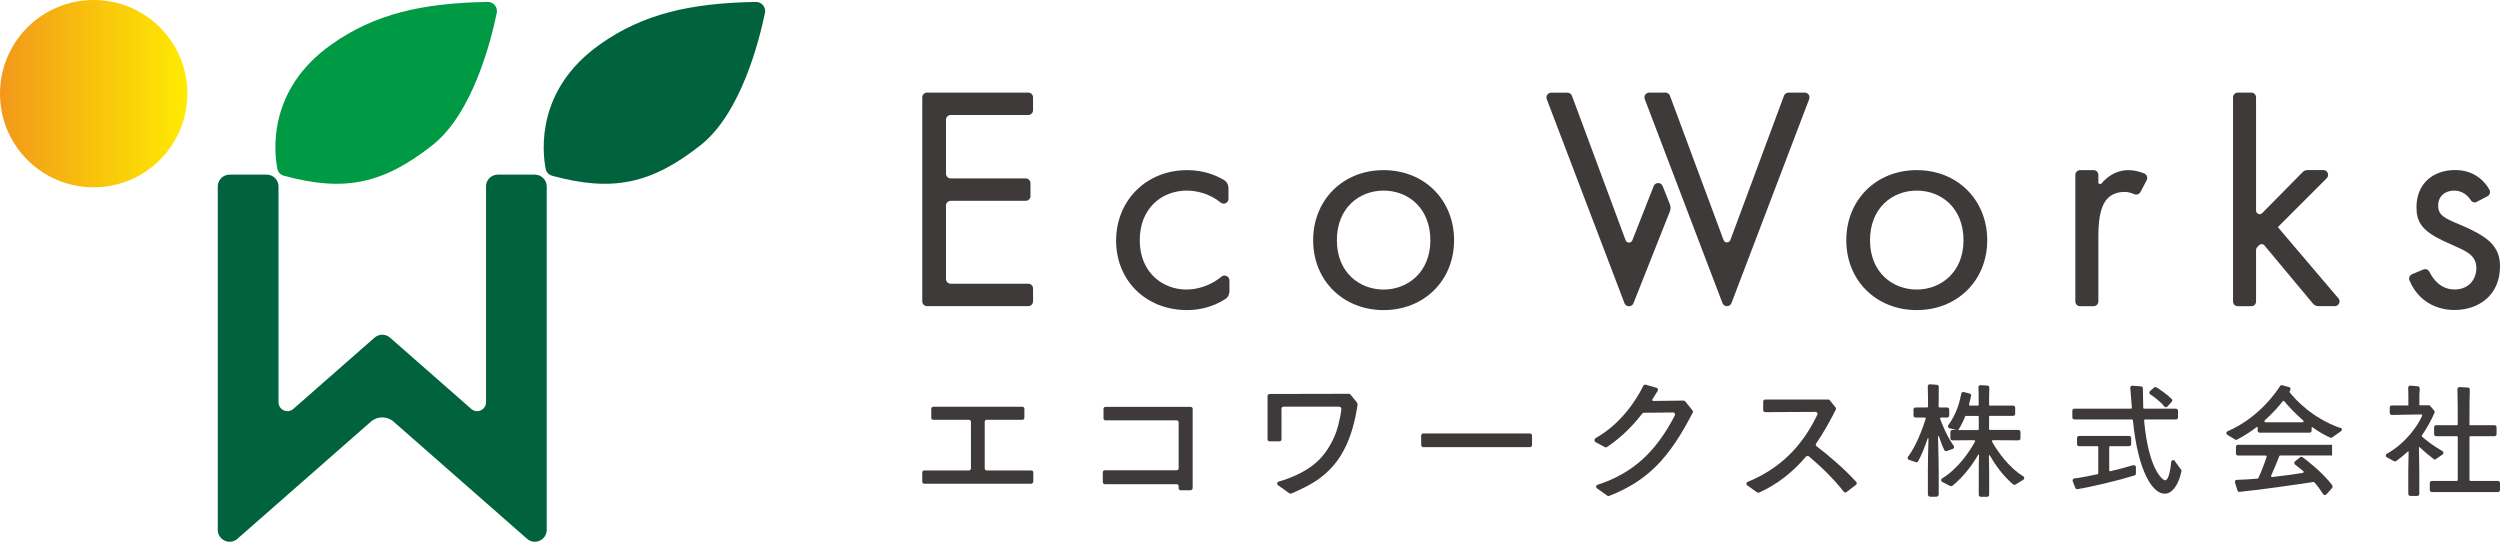 <?xml version="1.0" encoding="UTF-8"?><svg id="_レイヤー_2" xmlns="http://www.w3.org/2000/svg" xmlns:xlink="http://www.w3.org/1999/xlink" viewBox="0 0 283.46 61.42"><defs><style>.cls-1{fill:url(#linear-gradient);}.cls-2{fill:#094;}.cls-3{fill:#00633d;}.cls-4{fill:#3e3a39;}</style><linearGradient id="linear-gradient" x1="-180.48" y1="-126.85" x2="-193.57" y2="-126.85" gradientTransform="translate(373.02 256.11) scale(1.94)" gradientUnits="userSpaceOnUse"><stop offset="0" stop-color="#fff100"/><stop offset=".49" stop-color="#f8c20d"/><stop offset="1" stop-color="#f18e1d"/></linearGradient></defs><g id="_レイヤー_1-2"><g><g><path class="cls-1" d="M21.24,10.62c0,5.87-4.76,10.62-10.63,10.62S0,16.49,0,10.62,4.75,0,10.62,0s10.63,4.75,10.63,10.62Z"/><path class="cls-3" d="M55.11,21.15v24.45c0,.87-1.02,1.34-1.67,.77-3.35-2.94-7.46-6.54-9.22-8.09-.51-.44-1.24-.44-1.75,0-1.76,1.55-5.87,5.15-9.22,8.09-.65,.57-1.67,.1-1.67-.77V21.15c0-.75-.6-1.35-1.35-1.35h-4.19c-.75,0-1.35,.6-1.35,1.35V60.07c0,1.16,1.36,1.79,2.23,1.02,3.82-3.35,11.53-10.12,15.12-13.27,.75-.66,1.85-.66,2.6,0,3.59,3.15,11.31,9.92,15.12,13.27,.87,.77,2.23,.14,2.23-1.02V21.15c0-.75-.6-1.35-1.35-1.35h-4.19c-.75,0-1.35,.6-1.35,1.35Z"/><path class="cls-2" d="M32.19,19.93c-.37-.1-.67-.4-.74-.78-.4-2.08-1.08-9.02,6.15-14.12C42.45,1.6,47.83,.34,55.3,.22c.64-.01,1.15,.58,1.03,1.21-.64,3.12-2.7,11.4-7.29,15.02-5.55,4.38-9.97,5.36-16.83,3.48Z"/><path class="cls-3" d="M62.61,19.93c-.37-.1-.67-.4-.74-.78-.4-2.08-1.07-9.02,6.16-14.12C72.86,1.6,78.25,.34,85.71,.22c.64-.01,1.15,.58,1.03,1.21-.64,3.12-2.71,11.4-7.29,15.02-5.55,4.38-9.97,5.36-16.84,3.48Z"/></g><g><g><path class="cls-4" d="M139.29,22.55c0,.45-.53,.71-.88,.42-1.26-1.03-2.76-1.36-3.84-1.36-2.8,0-5.34,1.96-5.34,5.63s2.61,5.59,5.3,5.59c1.25,0,2.73-.44,3.98-1.47,.35-.29,.89-.01,.89,.44v1.22c0,.36-.17,.71-.48,.9-1.49,.94-3.03,1.24-4.31,1.24-4.68,0-8.06-3.34-8.06-7.88s3.41-7.99,8.06-7.99c1.94,0,3.33,.62,4.17,1.12,.32,.19,.51,.55,.51,.92v1.22Z"/><path class="cls-4" d="M148.89,27.24c0-4.57,3.38-7.95,7.99-7.95s7.99,3.38,7.99,7.95-3.41,7.92-7.99,7.92-7.99-3.34-7.99-7.92Zm2.69,0c0,3.7,2.61,5.59,5.3,5.59s5.3-1.92,5.3-5.59-2.54-5.63-5.3-5.63-5.3,1.96-5.3,5.63Z"/><path class="cls-4" d="M209.34,27.24c0-4.57,3.38-7.95,7.99-7.95s7.99,3.38,7.99,7.95-3.41,7.92-7.99,7.92-7.99-3.34-7.99-7.92Zm2.69,0c0,3.7,2.61,5.59,5.3,5.59s5.3-1.92,5.3-5.59-2.54-5.63-5.3-5.63-5.3,1.96-5.3,5.63Z"/><path class="cls-4" d="M280.85,22.89c-.25,.13-.55,.05-.7-.19-.41-.64-1.07-1.09-1.88-1.09-.94,0-1.82,.54-1.82,1.71,0,1.09,.72,1.42,2.43,2.14,2.18,.91,3.19,1.6,3.78,2.32,.65,.8,.8,1.6,.8,2.43,0,3.16-2.29,4.94-5.19,4.94-.59,0-3.69-.07-5.08-3.36-.11-.27,.03-.58,.3-.7l1.27-.53c.27-.11,.57,0,.7,.26,.42,.85,1.28,2,2.85,2,1.71,0,2.47-1.27,2.47-2.4,0-1.42-1.02-1.89-2.43-2.51-1.82-.8-2.98-1.38-3.67-2.21-.58-.73-.69-1.45-.69-2.21,0-2.65,1.85-4.21,4.39-4.21,.74,0,2.64,.13,3.87,2.2,.16,.27,.07,.63-.21,.77l-1.19,.62Z"/><g><path class="cls-4" d="M202.28,10.84l-6.09,16.39c-.14,.34-.63,.34-.76,0l-6.09-16.39c-.08-.21-.28-.34-.51-.34h-1.83c-.39,0-.65,.38-.51,.74l8.81,23.13c.18,.46,.84,.46,1.02,0l8.81-23.13c.14-.36-.12-.74-.51-.74h-1.83c-.23,0-.43,.14-.51,.34Z"/><path class="cls-4" d="M184.32,27.24l-6.09-16.39c-.08-.21-.28-.34-.51-.34h-1.83c-.39,0-.65,.38-.51,.74l8.81,23.13c.18,.46,.84,.46,1.02,0l4.13-10.42c.1-.26,.1-.54,0-.79l-.82-2.07c-.18-.46-.84-.46-1.02,0l-2.42,6.15c-.14,.34-.63,.34-.76,0Z"/></g><path class="cls-4" d="M265.14,33.83l-6.87-8.08,5.54-5.54c.34-.34,.1-.93-.38-.93h-1.77c-.22,0-.43,.09-.58,.24l-4.58,4.64c-.26,.26-.7,.08-.7-.29V11.04c0-.3-.24-.54-.54-.54h-1.53c-.3,0-.54,.24-.54,.54v23.14c0,.3,.24,.54,.54,.54h1.53c.3,0,.54-.24,.54-.54v-5.81c0-.15,.06-.28,.16-.38h0l.19-.19c.07-.07,.17-.12,.29-.12,.12,0,.24,.06,.31,.15l5.5,6.59c.15,.19,.38,.29,.62,.29h1.86c.46,0,.71-.54,.41-.89Z"/><path class="cls-4" d="M243.11,19.66c-.55-.22-1.18-.37-1.78-.37-1.52,0-2.53,.89-3.05,1.51h0s-.09,.07-.16,.07c-.11,0-.2-.09-.2-.2v-.84c0-.3-.24-.54-.54-.54h-1.53c-.3,0-.54,.24-.54,.54v14.35c0,.3,.24,.54,.54,.54h1.53c.3,0,.54-.24,.54-.54v-7.41c0-2.47,.44-3.49,.87-4.07,.4-.51,1.05-.94,2.11-.94,.29,0,.66,.06,1.07,.25,.26,.12,.58,.03,.72-.23l.71-1.35c.15-.29,.02-.64-.28-.76Z"/><path class="cls-4" d="M116.59,13.04h-8.79c-.3,0-.54,.24-.54,.54v6.11c0,.3,.24,.54,.54,.54h8.5c.3,0,.54,.24,.54,.54v1.46c0,.3-.24,.54-.54,.54h-8.5c-.3,0-.54,.24-.54,.54v8.32c0,.3,.24,.54,.54,.54h8.79c.3,0,.54,.24,.54,.54v1.46c0,.3-.24,.54-.54,.54h-11.48c-.3,0-.54-.24-.54-.54V11.04c0-.3,.24-.54,.54-.54h11.48c.3,0,.54,.24,.54,.54v1.46c0,.3-.24,.54-.54,.54Z"/></g><g><path class="cls-4" d="M111.65,53.11v-5.28c0-.13,.1-.23,.23-.23h4.04c.13,0,.23-.1,.23-.23v-1.02c0-.13-.1-.23-.23-.23h-10.1c-.13,0-.23,.1-.23,.23v1.02c0,.13,.1,.23,.23,.23h4.04c.13,0,.23,.1,.23,.23v5.28c0,.13-.1,.23-.23,.23h-5.06c-.13,0-.23,.1-.23,.23v1.05c0,.13,.1,.23,.23,.23h12.09c.15,0,.27-.12,.27-.27v-1.01c0-.13-.1-.23-.23-.23h-5.05c-.13,0-.23-.1-.23-.23Z"/><path class="cls-4" d="M125.12,46.33v1.1c0,.13,.1,.23,.23,.23h8.06c.13,0,.23,.1,.23,.23v5.2c0,.13-.1,.23-.23,.23h-8.14c-.13,0-.23,.1-.23,.23v1.12c0,.13,.1,.23,.23,.23h8.14c.13,0,.23,.1,.23,.23v.23c0,.13,.1,.23,.23,.23h1.09c.15,0,.27-.12,.27-.27v-8.96c0-.13-.1-.23-.23-.23h-9.65c-.13,0-.23,.1-.23,.23Z"/><path class="cls-4" d="M153.92,45.84c0-.06,0-.13-.05-.18l-.75-.93c-.04-.05-.11-.08-.18-.08l-8.99,.02c-.12,0-.23,.1-.23,.23v4.91c0,.13,.1,.23,.23,.23h1.12c.13,0,.23-.1,.23-.23v-3.47c0-.13,.1-.23,.23-.23h6.29c.16-.01,.28,.12,.27,.28-.04,.54-.25,1.39-.37,1.88-.45,1.82-1.57,3.19-1.57,3.19-1.48,1.97-4.01,2.8-5.18,3.15-.18,.05-.22,.29-.07,.4l1.28,.92c.06,.05,.15,.06,.22,.03,.39-.16,1.71-.72,2.77-1.41,1.03-.67,2.32-1.79,3.22-3.55,.76-1.42,1.28-3.28,1.54-5.16Z"/><rect class="cls-4" x="161.14" y="49.15" width="12.57" height="1.55" rx=".23" ry=".23"/><path class="cls-4" d="M182.46,56.23c4.36-1.73,6.78-4.23,9.47-9.45,.04-.08,.03-.18-.03-.25l-.83-1.03c-.04-.05-.11-.09-.18-.08l-3.44,.04c-.09,0-.15-.1-.1-.17,.17-.27,.43-.68,.61-.98,.08-.13,.01-.29-.13-.34l-1.24-.35c-.1-.03-.22,.02-.26,.12-.78,1.57-2.49,4.29-5.42,5.94,0,0-.13,.1-.12,.24,0,0,0,.15,.14,.22l1.04,.56c.07,.04,.16,.04,.23-.01,.85-.56,2.43-1.75,4.01-3.8,.04-.05,.11-.09,.18-.09l3.31-.03c.17,0,.28,.18,.2,.33-2.14,4.14-4.74,6.55-8.77,7.87-.18,.06-.21,.29-.06,.4l1.17,.83c.06,.04,.14,.05,.22,.03Z"/><path class="cls-4" d="M200.16,45.3h7.13c.07,0,.13,.03,.18,.08l.64,.8c.07,.08,.08,.2,.03,.29-.61,1.19-1.35,2.56-2.22,3.82-.07,.1-.05,.24,.05,.31,1.31,.98,3.23,2.63,4.5,4.04,.09,.1,.07,.25-.03,.33l-1.07,.82c-.1,.08-.24,.06-.32-.04-1.15-1.49-2.73-2.99-3.96-4.01-.1-.08-.24-.06-.32,.03-1.52,1.8-3.33,3.19-5.31,4.08-.07,.03-.16,.02-.23-.02l-1.12-.8c-.14-.1-.12-.33,.04-.39,4.54-1.86,6.62-5,7.91-7.61,.07-.15-.04-.33-.2-.33l-5.71,.03c-.13,0-.23-.1-.23-.23v-.97c0-.13,.1-.23,.23-.23Z"/><path class="cls-4" d="M221.38,55.08c1.31-1.08,2.3-2.44,2.91-3.51,.03-.05,.11-.03,.1,.03-.02,.54-.03,1.26-.03,2.01v2.49c0,.13,.1,.23,.23,.23h.72c.13,0,.23-.1,.23-.23v-2.5c0-.72-.02-1.42-.03-1.94,0-.06,.08-.08,.1-.03,.56,.99,1.45,2.27,2.64,3.29,.07,.06,.18,.07,.27,.02l.89-.54c.14-.09,.15-.3,0-.39-1.75-1.08-2.99-2.95-3.54-3.93-.04-.08,.01-.17,.1-.17l2.89,.02c.13,0,.23-.1,.23-.23v-.72c0-.13-.1-.23-.23-.23h-3.22c-.06,0-.11-.05-.11-.11v-1.38c0-.06,.05-.11,.11-.11h2.62c.13,0,.23-.1,.23-.23v-.7c0-.13-.1-.23-.23-.23h-2.62c-.06,0-.11-.05-.11-.11,0-.34,0-1.37,.03-1.92,0-.13-.09-.23-.21-.24-.22-.01-.55-.03-.79-.05-.14,0-.25,.11-.24,.24,.04,.55,.03,1.62,.03,1.97,0,.06-.05,.11-.11,.11h-.87c-.07,0-.13-.07-.11-.14,.07-.27,.17-.68,.23-.96,.03-.12-.05-.24-.17-.27l-.66-.17c-.13-.03-.25,.05-.28,.18-.18,.97-.54,2.29-1.47,3.58-.09,.13-.03,.31,.13,.35l.79,.19h-.46c-.13,0-.23,.1-.23,.23v.72c0,.13,.1,.23,.23,.23l2.46-.02c.09,0,.14,.09,.1,.17-.56,1.02-1.84,3.01-3.73,4.17-.15,.09-.14,.31,.01,.39l.9,.46c.08,.04,.18,.03,.25-.03Zm.66-6.33c.31-.48,.59-1.03,.8-1.59h1.41c.06,0,.11,.05,.11,.11v1.38c0,.06-.05,.11-.11,.11h-2.23v-.02Z"/><path class="cls-4" d="M246.59,52.27c-.12-.17-.39-.1-.41,.11-.14,1.4-.39,2.08-.69,2.08-.28,0-1.9-1.26-2.38-6.78,0-.07,.05-.12,.11-.12h3.5c.13,0,.23-.1,.23-.23v-.76c0-.13-.1-.23-.23-.23h-3.6c-.06,0-.11-.05-.11-.11-.02-.51-.04-1.58-.04-2.2,0-.12-.09-.21-.21-.22l-.97-.08c-.14-.01-.26,.1-.25,.25,.04,.48,.09,1.04,.12,1.5,.02,.25,.04,.5,.06,.74,0,.07-.05,.12-.11,.12h-6.41c-.13,0-.23,.1-.23,.23v.76c0,.13,.1,.23,.23,.23h6.53c.06,0,.11,.05,.11,.1,.56,5.75,2.21,8.32,3.6,8.32,.97,0,1.65-1.27,1.9-2.55,.01-.06,0-.13-.04-.18l-.72-.98Z"/><g><path class="cls-4" d="M264.45,55.03c-1.08-1.44-2.86-2.81-3.37-3.19-.08-.06-.2-.06-.28,0l-.58,.47c-.11,.09-.11,.27,0,.36,.35,.27,.67,.53,.94,.75,.07,.06,.04,.18-.06,.2-.93,.15-2.19,.32-3.47,.47-.09,0-.15-.08-.12-.16,.38-.84,.76-1.77,.93-2.22,.02-.04,.06-.07,.11-.07h5.87s0-1.21,0-1.21h-10.67c-.13,0-.23,.1-.23,.23v.76c0,.13,.1,.23,.23,.23h3.14c.08,0,.13,.07,.11,.15-.26,.79-.61,1.69-.94,2.4-.02,.04-.05,.06-.09,.07-.84,.07-1.68,.12-2.35,.14-.15,0-.25,.15-.21,.29l.28,.91c.03,.1,.13,.17,.24,.16,2.42-.24,6.57-.85,7.92-1.05,.19-.03,.35-.05,.45-.07,.04,0,.07,0,.1,.03,.33,.36,.67,.82,1.01,1.35,.08,.13,.26,.14,.36,.03l.65-.72c.07-.08,.08-.2,.02-.29Z"/><path class="cls-4" d="M265.36,48.53c-3.2-1.13-5.1-3.23-5.75-4.05-.03-.04-.03-.09,0-.13,.02-.03,.05-.08,.08-.14,.06-.13,0-.28-.14-.32l-.78-.21c-.1-.03-.2,.01-.25,.1-.43,.68-2.42,3.59-5.95,5.12-.17,.07-.18,.3-.03,.4l.89,.54c.07,.04,.15,.05,.22,0,.77-.4,1.54-.89,2.24-1.43,.04-.03,.09,0,.09,.04v.38c0,.13,.1,.23,.23,.23h5.66c.13,0,.23-.1,.23-.23v-.34s.05-.07,.09-.05c.65,.47,1.34,.88,2.02,1.18,.07,.03,.16,.02,.22-.02l1-.71c.15-.11,.12-.34-.05-.4Zm-8.58-.86c.9-.81,1.59-1.59,2.05-2.18,.04-.05,.12-.06,.17,0,.35,.43,1.1,1.28,2.15,2.19,.08,.07,.03,.2-.07,.2h-4.22c-.1,0-.15-.13-.08-.2Z"/></g><g><path class="cls-4" d="M275.92,52.03c-.5-.37-1.08-.86-1.55-1.32-.04-.04-.1,0-.1,.04l.04,2.54v2.71c0,.13-.1,.23-.23,.23h-.79c-.13,0-.23-.1-.23-.23v-2.55l.04-2.21c0-.05-.06-.08-.09-.04-.42,.39-.88,.76-1.33,1.08-.07,.05-.16,.05-.24,.01l-.81-.44c-.16-.09-.16-.31,0-.4,2.11-1.18,3.5-3.15,4-4.3,.03-.08-.02-.16-.11-.16l-3.33,.06c-.13,0-.23-.1-.23-.22v-.63c-.01-.13,.09-.23,.22-.23h1.89v-1.13s0-.44-.02-.88c0-.14,.11-.25,.25-.24l.85,.08c.12,.01,.21,.12,.21,.24-.02,.31-.04,.78-.04,.79v1.12h1.06c.07,0,.13,.03,.18,.08l.44,.54c.06,.07,.07,.16,.03,.24-.28,.63-.77,1.63-1.42,2.55-.03,.05-.03,.11,.01,.15,.52,.47,1.47,1.16,2.31,1.63,.15,.08,.16,.29,.02,.39l-.77,.53c-.08,.05-.18,.05-.26,0Z"/><path class="cls-4" d="M280.04,44.18c-.05,1.06-.04,4.03-.04,4.03h2.84c.13,0,.23,.1,.23,.23v.79c0,.13-.1,.23-.23,.23h-2.73c-.06,0-.11,.05-.11,.11v4.85c0,.06,.05,.11,.11,.11h3.12c.13,0,.23,.1,.23,.23v.8c0,.13-.1,.23-.23,.23h-7.5c-.13,0-.23-.1-.23-.23v-.8c0-.13,.1-.23,.23-.23h2.83c.06,0,.11-.05,.11-.11v-4.85c0-.06-.05-.11-.11-.11h-2.34c-.13,0-.23-.1-.23-.23v-.79c0-.13,.1-.23,.23-.23h2.34c.06,0,.11-.05,.11-.11,0-.55,0-2.94-.04-3.97,0-.13,.11-.24,.24-.24l.95,.05c.13,0,.22,.11,.21,.24Z"/></g><path class="cls-4" d="M241.89,52.74c-.56,.17-1.54,.43-2.6,.69-.07,.02-.14-.04-.14-.11v-2.62c0-.06,.05-.11,.11-.11h2.15c.13,0,.23-.1,.23-.23v-.7c0-.13-.1-.23-.23-.23h-5.68c-.13,0-.23,.1-.23,.23v.7c0,.13,.1,.23,.23,.23h2.07c.06,0,.11,.05,.11,.11v2.96c0,.05-.04,.1-.09,.11-1.04,.22-1.86,.38-2.63,.48-.15,.02-.23,.17-.18,.31l.3,.76c.04,.1,.14,.16,.25,.14,1.77-.29,4.86-1.05,6.46-1.55,.09-.03,.16-.12,.16-.21v-.72c.01-.15-.13-.26-.28-.22Z"/><path class="cls-4" d="M246.24,45.25c-.55-.57-1.4-1.12-1.73-1.33-.09-.05-.19-.04-.27,.02l-.47,.41c-.11,.1-.1,.28,.03,.36,.37,.24,1.07,.73,1.6,1.38,.09,.11,.25,.11,.34,.01l.5-.55c.08-.09,.08-.22,0-.31Z"/><path class="cls-4" d="M218.55,49.71c.02-.06,.11-.05,.11,.02-.04,1.22-.07,2.73-.07,3.74v2.59c0,.14,.12,.26,.26,.26h.7c.15,0,.27-.12,.27-.27v-2.49c0-.76-.04-2.62-.08-4.05,0-.06,.09-.08,.11-.02,.16,.46,.33,.98,.6,1.54,.05,.1,.17,.15,.28,.11l.68-.24c.14-.05,.2-.22,.11-.35-.74-1.02-1.33-2.47-1.54-3.06-.03-.07,.03-.15,.11-.15h.69c.13,0,.23-.1,.23-.23v-.68c0-.13-.1-.23-.23-.23h-.86c-.06,0-.11-.05-.11-.11l.02-2.23c0-.12-.09-.22-.21-.23l-.8-.06c-.14,0-.25,.1-.24,.24,.03,.65,.03,1.9,.03,2.28,0,.06-.05,.11-.11,.11h-1.31c-.13,0-.23,.1-.23,.23v.68c0,.13,.1,.23,.23,.23h1.04c.08,0,.13,.07,.11,.15-.31,1-1.03,3.01-2,4.3-.09,.12-.04,.3,.11,.35l.77,.26c.1,.04,.22,0,.27-.1,.41-.74,.8-1.76,1.08-2.59"/></g></g></g></g></svg>